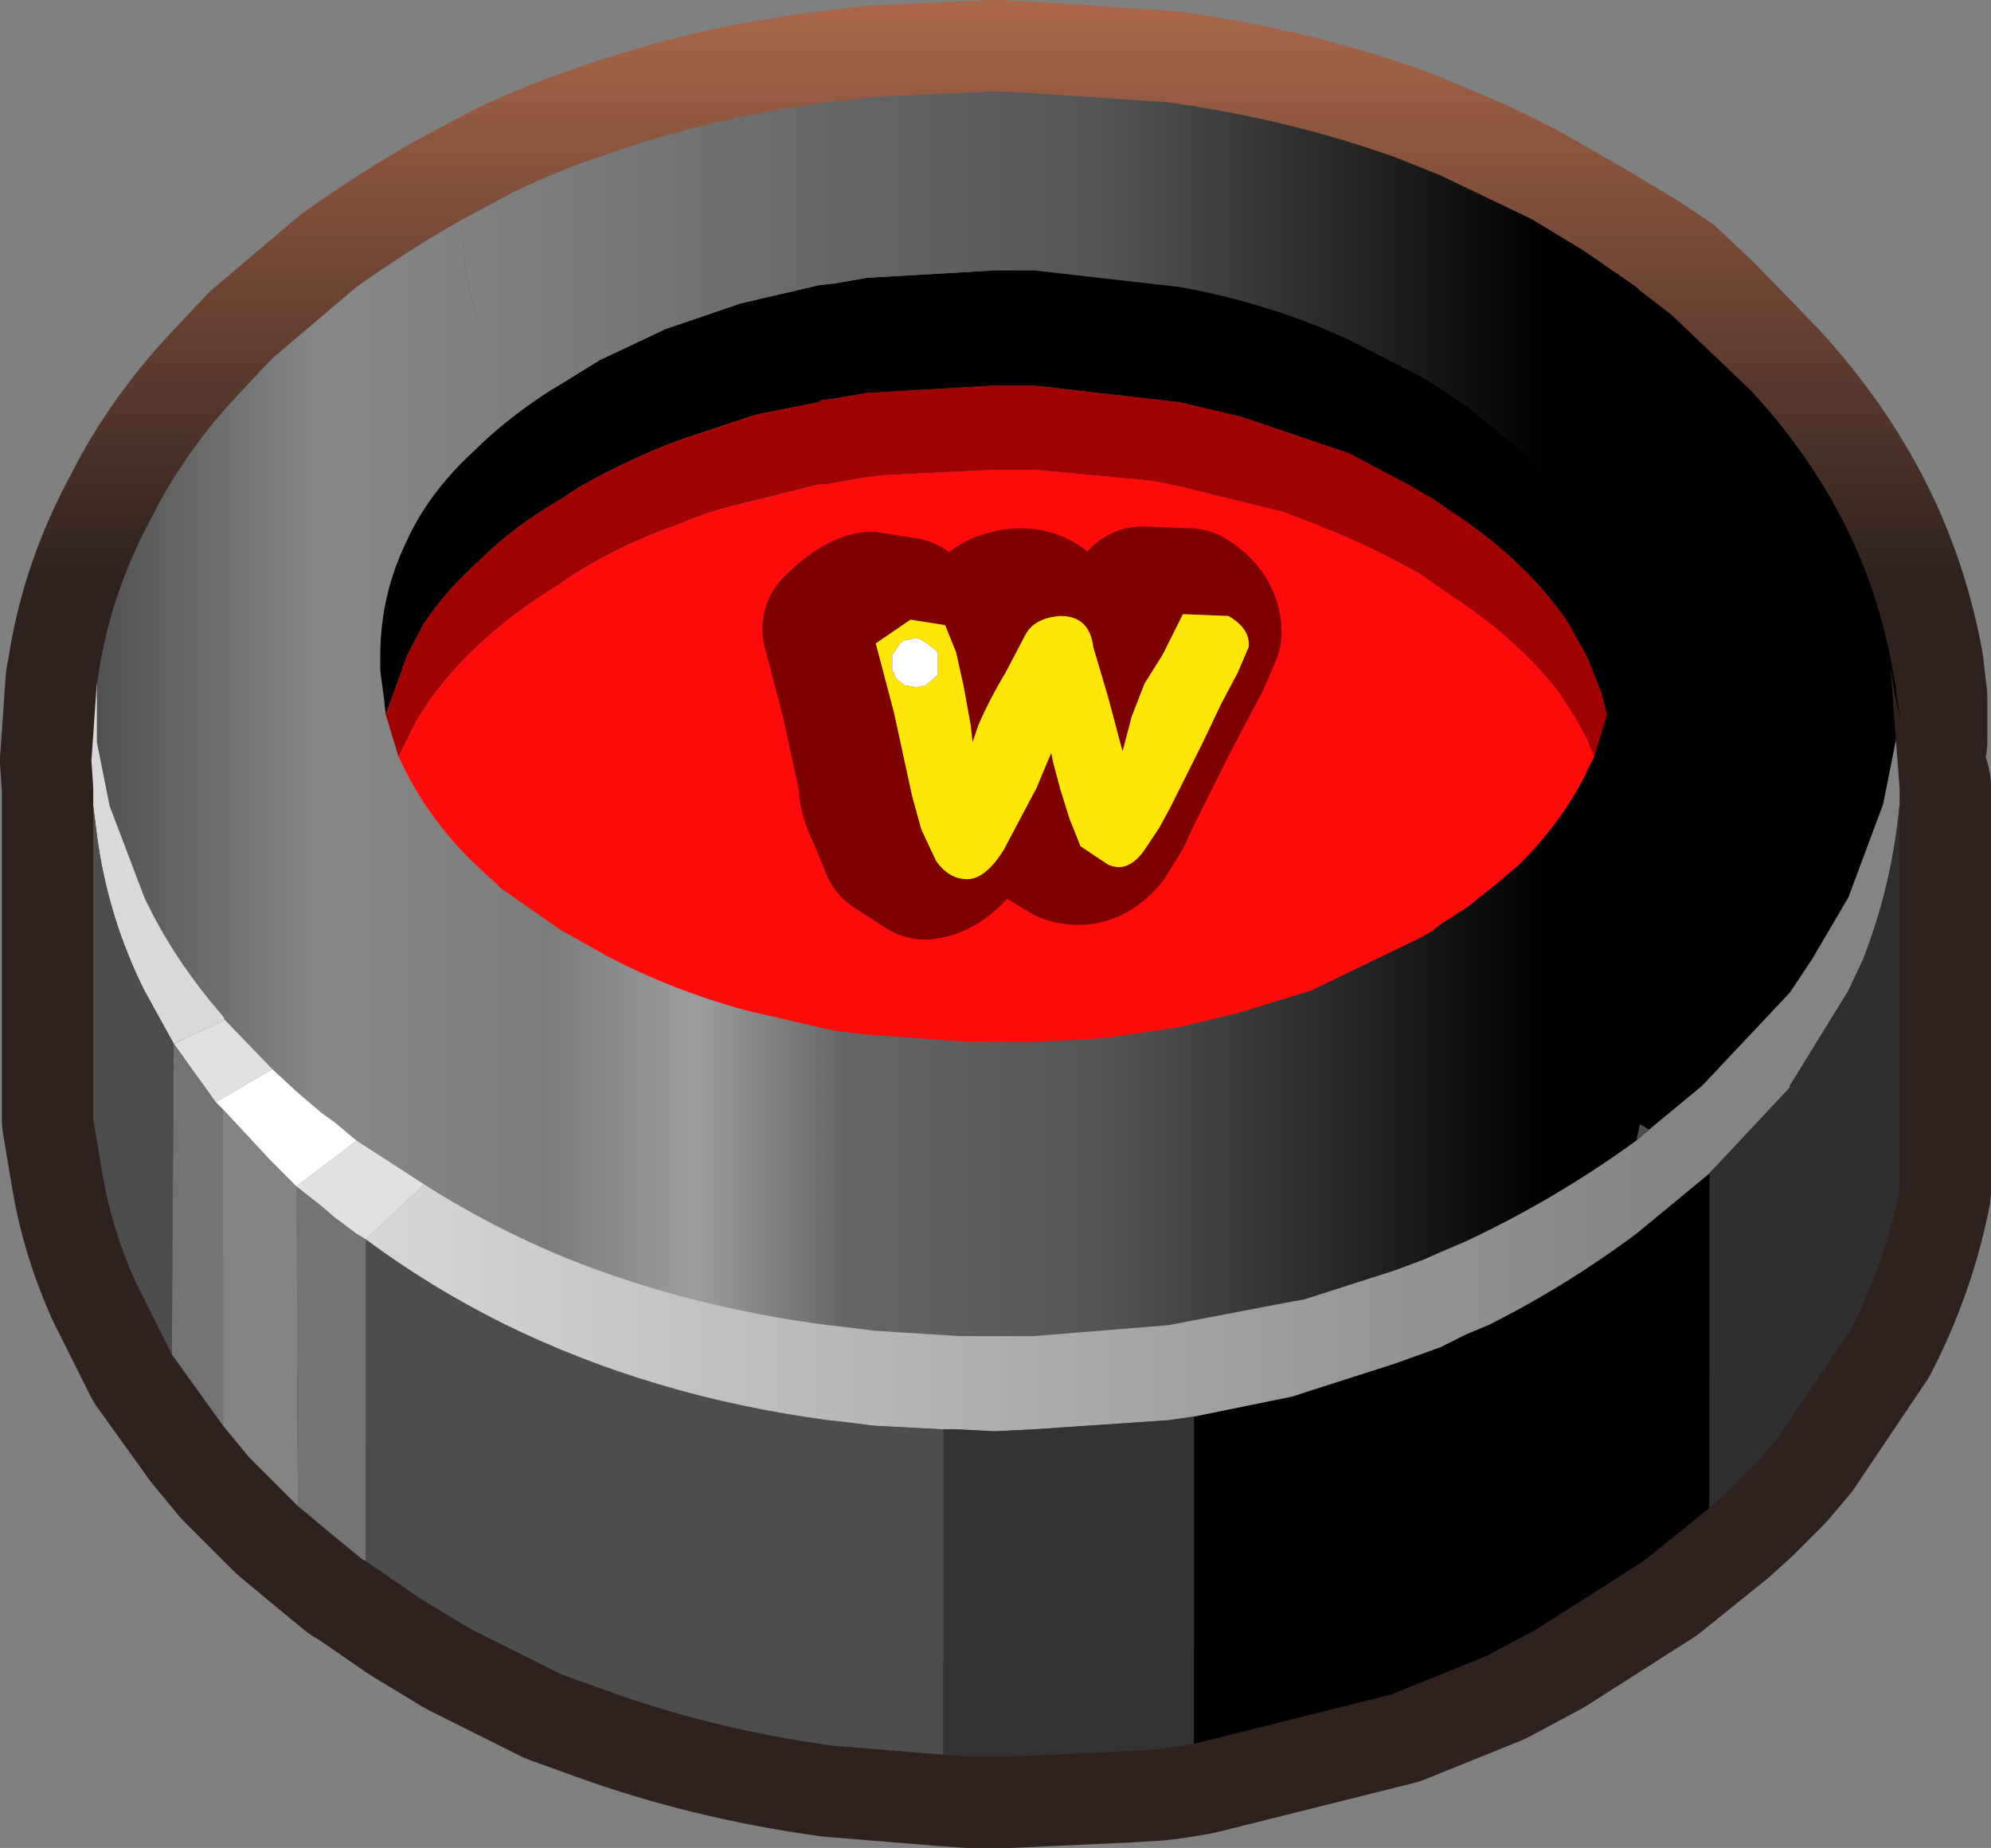 <?xml version="1.0" encoding="UTF-8" standalone="no"?>
<svg xmlns:xlink="http://www.w3.org/1999/xlink" height="50.55px" width="54.45px" xmlns="http://www.w3.org/2000/svg">
  <rect width="100%" height="100%" fill="#808080" stroke="none"/>
  <g transform="matrix(1.0, 0.0, 0.0, 1.0, 2.5, 2.5)">
    <path d="M49.45 19.05 L49.45 30.05 Q49.05 32.05 48.1 33.9 L46.15 36.8 45.6 37.45 44.8 38.25 44.25 38.75 42.45 40.2 39.55 42.05 38.15 42.8 35.55 43.85 30.15 45.2 29.55 45.3 29.15 45.35 28.35 45.4 25.1 45.55 25.0 45.55 24.0 45.55 23.3 45.5 20.25 45.25 Q17.0 44.8 14.1 43.75 L12.85 43.3 10.35 42.05 8.95 41.2 7.5 40.2 7.4 40.15 6.55 39.45 5.65 38.7 4.3 37.35 3.6 36.5 2.2 34.55 1.2 32.55 Q0.55 31.1 0.3 29.6 L0.05 28.1 0.05 19.05 0.0 18.3 0.05 17.6 0.15 16.15 0.15 16.25 Q0.45 13.85 1.65 11.65 2.4 10.15 3.6 8.75 L4.15 8.15 4.95 7.3 7.25 5.35 Q8.65 4.35 10.15 3.5 L11.55 2.75 Q12.8 2.15 14.15 1.7 17.0 0.7 20.15 0.3 L20.6 0.25 21.4 0.15 24.65 0.0 24.75 0.0 25.75 0.05 29.45 0.3 Q32.7 0.75 35.65 1.8 L37.2 2.45 Q38.15 2.85 39.15 3.4 L40.8 4.35 42.05 5.1 42.8 5.6 43.7 6.45 45.4 8.2 Q47.1 10.05 48.1 12.15 48.9 13.85 49.25 15.75 L49.35 16.6 49.35 17.75 49.45 19.05" fill="url(#gradient0)" fill-rule="evenodd" stroke="none"/>
    <path d="M49.45 19.05 L49.45 30.05 Q49.05 32.05 48.1 33.9 L46.15 36.8 45.6 37.45 44.8 38.25 44.25 38.75 42.45 40.2 39.55 42.05 38.15 42.8 35.55 43.85 30.15 45.2 29.55 45.3 29.15 45.35 28.35 45.4 25.1 45.55 25.0 45.55 24.0 45.55 23.3 45.5 20.25 45.25 Q17.0 44.8 14.1 43.75 L12.85 43.3 10.35 42.05 8.95 41.2 7.5 40.2 7.4 40.15 6.55 39.45 5.65 38.7 4.3 37.35 3.6 36.5 2.2 34.55 1.2 32.55 Q0.55 31.1 0.3 29.6 L0.05 28.1 0.05 19.05 0.0 18.3 0.05 17.6 0.15 16.15 0.15 16.25 Q0.45 13.85 1.65 11.65 2.4 10.15 3.6 8.75 L4.15 8.15 4.95 7.3 7.25 5.35 Q8.65 4.35 10.15 3.5 L11.55 2.75 Q12.8 2.15 14.15 1.7 17.0 0.7 20.15 0.3 L20.6 0.25 21.4 0.15 24.65 0.0 24.75 0.0 25.75 0.05 29.45 0.3 Q32.7 0.75 35.65 1.8 L37.2 2.45 Q38.15 2.85 39.15 3.4 L40.8 4.35 42.05 5.1 42.8 5.6 43.7 6.45 45.4 8.2 Q47.1 10.05 48.1 12.15 48.9 13.85 49.25 15.75 L49.35 16.6 49.35 17.75" fill="none" stroke="url(#gradient1)" stroke-linecap="round" stroke-linejoin="round" stroke-width="5.0"/>
    <path d="M30.0 13.95 Q30.55 14.3 30.55 14.8 L30.25 15.5 29.8 16.35 29.25 17.4 28.35 19.2 28.1 19.75 27.7 20.4 Q27.25 20.95 26.7 20.75 L25.95 20.3 25.6 19.5 25.35 18.75 25.2 17.95 25.15 17.65 25.0 18.05 24.75 18.65 24.3 19.55 23.85 20.4 Q23.3 21.15 22.8 21.2 L21.95 20.65 21.6 19.8 Q21.3 19.2 21.35 18.9 L20.85 16.6 20.35 14.7 Q20.9 14.15 21.3 14.05 L22.25 14.2 22.5 15.0 22.75 15.85 22.95 16.95 23.0 17.4 23.05 17.25 23.15 16.95 Q23.45 16.25 23.9 15.5 L24.45 14.45 Q24.7 14.0 25.4 13.95 26.15 13.95 26.3 14.8 L26.7 16.15 27.1 17.65 27.35 16.7 27.7 15.85 28.15 15.05 28.75 13.9 30.0 13.95" fill="#0066cc" fill-rule="evenodd" stroke="none"/>
    <path d="M30.0 13.95 L28.75 13.9 28.15 15.05 27.7 15.85 27.35 16.7 27.1 17.65 26.7 16.15 26.3 14.8 Q26.15 13.95 25.4 13.95 24.7 14.0 24.45 14.45 L23.9 15.5 Q23.45 16.25 23.15 16.95 L23.05 17.25 23.0 17.4 22.95 16.95 22.75 15.85 22.5 15.0 22.25 14.2 21.3 14.05 Q20.9 14.15 20.35 14.7 L20.85 16.6 21.35 18.9 Q21.3 19.2 21.6 19.8 L21.95 20.65 22.8 21.2 Q23.3 21.15 23.85 20.4 L24.3 19.55 24.75 18.65 25.0 18.05 25.15 17.65 25.2 17.95 25.35 18.75 25.6 19.5 25.95 20.3 26.7 20.75 Q27.25 20.95 27.7 20.4 L28.1 19.75 28.35 19.2 29.25 17.4 29.8 16.35 30.25 15.5 30.55 14.8 Q30.55 14.3 30.0 13.95 Z" fill="none" stroke="#7e0101" stroke-linecap="round" stroke-linejoin="round" stroke-width="4.0"/>
    <path d="M31.1 14.35 Q31.7 14.7 31.65 15.2 L31.35 15.9 30.9 16.75 30.4 17.8 29.5 19.6 29.2 20.15 28.8 20.75 Q28.35 21.4 27.8 21.15 L27.05 20.65 26.75 19.9 26.5 19.1 26.3 18.35 26.25 18.1 26.1 18.45 25.85 19.05 25.4 19.9 24.95 20.75 Q24.45 21.55 23.95 21.55 23.45 21.55 23.1 21.05 L22.7 20.2 22.45 19.3 21.95 17.0 21.45 15.1 22.4 14.45 23.35 14.6 23.65 15.35 23.85 16.25 24.05 17.35 24.1 17.8 24.15 17.65 24.25 17.35 Q24.55 16.65 25.0 15.9 L25.55 14.85 Q25.8 14.4 26.5 14.35 27.3 14.35 27.4 15.2 L27.8 16.55 28.2 18.05 28.45 17.1 28.8 16.2 29.3 15.4 29.85 14.3 31.1 14.35 M22.7 15.0 L22.55 14.95 22.35 15.0 Q22.15 15.0 22.05 15.2 L21.95 15.35 21.9 15.4 21.9 15.85 21.95 15.9 21.95 15.95 22.05 16.1 22.25 16.25 22.55 16.3 22.8 16.25 23.0 16.1 23.1 16.0 23.15 15.95 23.15 15.9 23.15 15.85 23.15 15.75 23.15 15.65 23.15 15.55 23.15 15.4 23.15 15.35 23.1 15.3 23.05 15.25 22.85 15.1 22.7 15.0" fill="#ffe609" fill-rule="evenodd" stroke="none"/>
    <path d="M22.7 15.0 L22.85 15.1 23.05 15.25 23.1 15.3 23.15 15.35 23.15 15.4 23.15 15.55 23.15 15.65 23.15 15.75 23.15 15.85 23.15 15.9 23.15 15.95 23.1 16.0 23.0 16.1 22.8 16.25 22.55 16.3 22.25 16.25 22.05 16.1 21.95 15.95 21.95 15.9 21.9 15.85 21.9 15.4 21.95 15.35 22.05 15.2 Q22.15 15.0 22.35 15.0 L22.55 14.95 22.7 15.0" fill="#ffffff" fill-rule="evenodd" stroke="none"/>
    <path d="M24.65 0.0 L24.75 0.0 25.75 0.05 29.45 0.3 Q32.7 0.75 35.65 1.8 L36.9 2.3 39.4 3.5 40.8 4.35 42.25 5.35 42.35 5.45 43.2 6.1 45.4 8.2 Q47.1 10.05 48.1 12.15 48.9 13.85 49.25 15.75 L49.35 16.3 49.35 16.4 49.45 17.05 49.45 17.1 49.3 16.4 49.3 16.35 49.2 15.75 49.35 17.75 49.0 19.5 48.05 22.05 47.05 23.75 46.45 24.65 44.05 27.2 42.6 28.4 42.35 28.25 42.25 28.7 Q40.05 30.3 37.6 31.45 L36.9 31.75 36.45 31.95 35.65 32.25 33.15 33.05 32.85 33.1 29.45 33.75 25.75 34.05 24.75 34.05 24.65 34.05 23.75 34.05 21.4 33.9 20.6 33.8 20.15 33.75 Q16.3 33.25 12.95 31.9 10.9 31.05 9.1 29.9 L7.25 28.7 6.65 28.2 6.3 27.95 5.6 27.35 4.95 26.75 3.65 25.4 3.6 25.3 Q2.25 23.75 1.45 22.05 L0.5 19.55 0.15 17.8 0.15 16.15 0.15 16.25 Q0.45 13.85 1.65 11.65 2.4 10.15 3.6 8.75 L4.15 8.15 4.95 7.3 7.25 5.35 Q8.65 4.35 10.15 3.5 10.1 7.3 12.6 8.15 11.35 8.95 10.45 9.85 9.2 11.0 8.6 12.35 7.9 13.8 7.9 15.45 L7.9 15.85 8.0 16.6 8.05 17.05 8.4 18.2 8.55 18.5 Q9.15 19.75 10.25 20.9 L10.4 21.05 11.1 21.7 11.2 21.8 12.85 22.95 14.1 23.65 Q15.9 24.6 17.95 25.15 L19.9 25.6 20.35 25.7 21.2 25.8 23.95 26.0 24.65 26.0 24.75 26.0 25.8 26.0 27.7 25.9 29.75 25.6 31.4 25.2 33.35 24.6 36.35 23.15 36.7 22.95 36.75 22.9 36.95 22.75 37.65 22.3 38.4 21.7 39.05 21.15 Q40.3 19.9 40.95 18.5 L41.1 18.2 41.45 17.05 41.55 16.6 41.55 16.45 41.6 15.85 41.65 15.45 Q41.65 12.3 39.05 9.8 L37.65 8.65 36.7 8.0 36.6 7.95 36.35 7.8 34.4 6.8 Q32.25 5.8 29.75 5.35 L25.8 4.9 24.75 4.9 24.65 4.9 24.65 0.0" fill="url(#gradient2)" fill-rule="evenodd" stroke="none"/>
    <path d="M44.25 38.75 L42.45 40.2 39.55 42.05 38.15 42.8 35.55 43.85 30.15 45.2 30.15 36.25 32.85 35.7 33.15 35.6 35.65 34.8 36.9 34.35 37.6 34.0 38.2 33.75 Q40.3 32.7 42.25 31.25 L44.25 29.6 44.25 38.75 M24.65 4.9 L24.75 4.9 25.8 4.9 29.75 5.35 Q32.25 5.8 34.4 6.8 L36.35 7.8 36.6 7.95 36.7 8.0 37.65 8.65 39.05 9.8 Q41.65 12.3 41.65 15.45 L41.6 15.85 41.55 16.45 41.55 16.6 41.45 17.05 41.3 16.45 40.9 15.45 40.4 14.55 Q39.4 13.05 37.65 11.8 L36.7 11.15 36.35 10.95 36.1 10.8 34.4 9.9 31.45 8.9 29.75 8.5 25.8 8.05 24.75 8.05 24.65 8.05 21.2 8.25 20.35 8.4 19.95 8.45 19.9 8.5 18.15 8.85 16.05 9.55 Q14.6 10.1 13.3 10.85 L12.85 11.15 Q11.55 11.9 10.65 12.8 9.7 13.65 9.1 14.55 L8.65 15.4 8.05 17.05 8.0 16.6 7.9 15.85 7.9 15.45 Q7.9 13.8 8.6 12.35 9.2 11.0 10.45 9.85 11.35 8.95 12.6 8.15 L12.85 8.0 13.9 7.35 15.7 6.5 17.75 5.8 19.9 5.3 20.35 5.25 21.2 5.1 24.65 4.9" fill="#000000" fill-rule="evenodd" stroke="none"/>
    <path d="M41.45 17.05 L41.1 18.2 40.9 17.7 40.6 17.15 40.15 16.45 Q39.2 15.2 37.65 14.1 L36.7 13.45 36.35 13.2 Q34.85 12.35 33.25 11.75 L32.6 11.5 29.75 10.8 29.0 10.65 25.8 10.35 24.75 10.35 24.65 10.35 21.65 10.5 21.2 10.55 20.35 10.7 20.1 10.75 19.9 10.75 17.7 11.3 Q16.85 11.5 16.05 11.85 14.45 12.4 13.05 13.3 L12.85 13.45 Q10.15 15.1 8.9 17.2 L8.65 17.7 8.4 18.2 8.05 17.05 8.65 15.4 9.1 14.55 Q9.7 13.65 10.65 12.8 11.55 11.9 12.85 11.15 L13.3 10.85 Q14.6 10.1 16.05 9.55 L18.15 8.85 19.9 8.5 19.95 8.45 20.35 8.4 21.2 8.25 24.65 8.05 24.75 8.05 25.8 8.05 29.75 8.5 31.45 8.9 34.4 9.9 36.1 10.8 36.35 10.95 36.7 11.15 37.65 11.8 Q39.4 13.05 40.4 14.55 L40.9 15.45 41.3 16.45 41.45 17.05" fill="#a00101" fill-rule="evenodd" stroke="none"/>
    <path d="M41.1 18.2 L40.95 18.5 Q40.3 19.9 39.05 21.15 L38.4 21.7 37.65 22.3 36.95 22.75 36.75 22.9 36.7 22.95 36.35 23.15 33.35 24.6 31.4 25.2 29.75 25.6 27.7 25.9 25.8 26.0 24.75 26.0 24.65 26.0 23.95 26.0 21.2 25.8 20.35 25.7 19.9 25.6 17.95 25.15 Q15.9 24.6 14.1 23.65 L12.85 22.95 11.2 21.8 11.1 21.7 10.4 21.05 10.25 20.9 Q9.15 19.75 8.55 18.5 L8.4 18.2 8.65 17.7 8.9 17.2 Q10.15 15.1 12.85 13.45 L13.05 13.3 Q14.45 12.4 16.05 11.85 16.85 11.5 17.7 11.3 L19.9 10.75 20.1 10.75 20.35 10.7 21.2 10.55 21.65 10.5 24.65 10.35 24.75 10.35 25.8 10.35 29.0 10.65 29.75 10.8 32.6 11.5 33.25 11.75 Q34.85 12.35 36.35 13.2 L36.7 13.45 37.65 14.1 Q39.2 15.2 40.15 16.45 L40.6 17.15 40.9 17.7 41.1 18.2" fill="#fd0b0b" fill-rule="evenodd" stroke="none"/>
    <path d="M49.35 17.75 L49.45 19.05 49.45 19.5 Q49.25 21.7 48.45 23.75 L48.05 24.6 46.45 27.2 46.45 27.25 44.25 29.6 42.25 31.25 Q40.3 32.7 38.2 33.75 L37.6 34.0 36.9 34.35 35.65 34.8 33.15 35.6 32.85 35.7 30.15 36.25 29.45 36.35 25.75 36.6 24.75 36.65 24.65 36.65 23.7 36.6 23.3 36.6 21.4 36.5 20.6 36.4 20.15 36.35 Q15.3 35.7 11.25 33.7 9.25 32.7 7.5 31.4 L9.1 29.9 Q10.9 31.05 12.95 31.9 16.3 33.25 20.15 33.75 L20.6 33.8 21.4 33.9 23.75 34.05 24.65 34.05 24.75 34.05 25.75 34.05 29.45 33.75 32.85 33.1 33.15 33.05 35.65 32.25 36.45 31.95 36.9 31.75 37.6 31.45 Q40.05 30.3 42.25 28.7 L42.6 28.4 44.05 27.2 46.45 24.65 47.05 23.75 48.05 22.05 49.0 19.5 49.35 17.75 M0.05 19.05 L0.0 18.3 0.05 17.6 0.15 16.15 0.15 17.8 0.5 19.55 1.45 22.05 Q2.25 23.75 3.6 25.3 L3.65 25.4 2.25 26.05 1.45 24.6 Q0.45 22.6 0.15 20.35 L0.05 19.55 0.05 19.05" fill="url(#gradient3)" fill-rule="evenodd" stroke="none"/>
    <path d="M49.45 19.05 L49.45 30.05 Q49.05 32.05 48.1 33.9 L46.15 36.8 45.6 37.45 44.8 38.25 44.25 38.75 44.25 29.6 46.45 27.25 46.45 27.2 48.05 24.6 48.45 23.75 Q49.25 21.7 49.45 19.5 L49.45 19.05" fill="#2f2f2f" fill-rule="evenodd" stroke="none"/>
    <path d="M10.15 3.5 L11.55 2.75 Q12.8 2.15 14.15 1.7 17.0 0.7 20.15 0.3 L20.6 0.25 21.4 0.15 24.65 0.0 24.65 4.9 21.2 5.1 20.35 5.25 19.9 5.3 17.75 5.8 15.7 6.5 13.9 7.35 12.85 8.0 12.6 8.15 Q10.1 7.3 10.15 3.5" fill="url(#gradient4)" fill-rule="evenodd" stroke="none"/>
    <path d="M23.3 45.5 L20.25 45.25 Q17.0 44.8 14.1 43.75 L12.85 43.3 10.35 42.05 8.95 41.2 7.5 40.2 7.5 31.4 Q9.25 32.7 11.25 33.7 15.3 35.7 20.15 36.35 L20.6 36.4 21.4 36.5 23.3 36.6 23.3 45.5 M2.2 34.55 L1.2 32.55 Q0.55 31.1 0.3 29.6 L0.05 28.1 0.05 19.05 0.05 19.55 0.15 20.35 Q0.45 22.6 1.45 24.6 L2.25 26.05 2.2 34.55 M42.6 28.4 L42.25 28.7 42.35 28.25 42.6 28.4" fill="#4d4d4d" fill-rule="evenodd" stroke="none"/>
    <path d="M9.1 29.9 L7.5 31.4 7.25 31.25 6.65 30.8 6.3 30.5 5.6 29.95 7.25 28.7 9.1 29.9 M2.25 26.05 L3.65 25.4 4.95 26.75 3.4 27.65 2.25 26.05" fill="#e1e1e1" fill-rule="evenodd" stroke="none"/>
    <path d="M3.4 27.65 L4.95 26.75 5.6 27.35 6.3 27.95 6.65 28.2 7.25 28.7 5.6 29.95 4.95 29.3 3.6 27.85 3.4 27.65" fill="#ffffff" fill-rule="evenodd" stroke="none"/>
    <path d="M7.5 40.2 L7.4 40.15 6.55 39.45 5.65 38.7 5.6 29.95 6.3 30.5 6.65 30.8 7.25 31.25 7.5 31.4 7.5 40.2 M3.6 36.5 L2.2 34.55 2.25 26.05 3.4 27.65 3.6 27.85 3.6 36.5" fill="#737373" fill-rule="evenodd" stroke="none"/>
    <path d="M5.65 38.7 L4.3 37.35 3.6 36.5 3.6 27.85 4.95 29.3 5.6 29.95 5.65 38.7" fill="#848484" fill-rule="evenodd" stroke="none"/>
    <path d="M30.15 45.2 L29.55 45.3 29.15 45.35 28.35 45.4 25.1 45.55 25.0 45.55 24.0 45.55 23.3 45.5 23.3 36.6 23.7 36.6 24.65 36.65 24.75 36.65 25.75 36.6 29.45 36.35 30.15 36.25 30.15 45.2" fill="#333333" fill-rule="evenodd" stroke="none"/>
    <path d="M30.0 13.95 Q30.55 14.3 30.55 14.8 L30.25 15.5 29.8 16.35 29.25 17.4 28.35 19.2 28.1 19.75 27.7 20.4 Q27.25 20.95 26.7 20.75 L25.95 20.3 25.6 19.5 25.35 18.75 25.2 17.95 25.15 17.65 25.0 18.05 24.75 18.65 24.3 19.55 23.85 20.4 Q23.3 21.15 22.8 21.2 L21.95 20.65 21.6 19.8 Q21.3 19.2 21.35 18.9 L20.85 16.6 20.35 14.7 Q20.9 14.15 21.3 14.05 L22.25 14.2 22.5 15.0 22.75 15.85 22.95 16.95 23.0 17.4 23.05 17.25 23.15 16.95 Q23.45 16.25 23.9 15.5 L24.45 14.45 Q24.7 14.0 25.4 13.95 26.15 13.95 26.3 14.8 L26.7 16.15 27.1 17.65 27.35 16.7 27.7 15.85 28.15 15.05 28.75 13.9 30.0 13.95" fill="#0066cc" fill-rule="evenodd" stroke="none"/>
    <path d="M30.0 13.95 L28.75 13.9 28.15 15.05 27.7 15.85 27.35 16.7 27.1 17.65 26.7 16.15 26.3 14.8 Q26.15 13.95 25.4 13.95 24.7 14.0 24.45 14.45 L23.9 15.5 Q23.45 16.25 23.15 16.95 L23.05 17.25 23.0 17.4 22.95 16.95 22.75 15.85 22.5 15.0 22.25 14.2 21.3 14.05 Q20.9 14.15 20.35 14.7 L20.85 16.6 21.35 18.9 Q21.3 19.2 21.6 19.8 L21.95 20.65 22.8 21.2 Q23.3 21.15 23.85 20.4 L24.3 19.55 24.75 18.65 25.0 18.05 25.15 17.65 25.2 17.95 25.35 18.75 25.6 19.5 25.95 20.3 26.7 20.75 Q27.25 20.95 27.7 20.4 L28.1 19.75 28.35 19.2 29.25 17.4 29.8 16.35 30.25 15.5 30.55 14.8 Q30.55 14.3 30.0 13.95 Z" fill="none" stroke="#7e0101" stroke-linecap="round" stroke-linejoin="round" stroke-width="4.0"/>
    <path d="M31.1 14.35 Q31.7 14.7 31.65 15.2 L31.35 15.9 30.9 16.75 30.4 17.8 29.5 19.6 29.2 20.15 28.8 20.75 Q28.35 21.4 27.8 21.15 L27.05 20.65 26.75 19.9 26.5 19.1 26.3 18.35 26.25 18.1 26.1 18.45 25.85 19.05 25.4 19.9 24.95 20.75 Q24.45 21.55 23.95 21.55 23.45 21.55 23.1 21.05 L22.7 20.2 22.45 19.3 21.95 17.0 21.45 15.1 22.4 14.45 23.35 14.6 23.65 15.35 23.85 16.25 24.05 17.35 24.1 17.8 24.15 17.65 24.25 17.35 Q24.55 16.65 25.0 15.9 L25.55 14.85 Q25.8 14.4 26.5 14.35 27.3 14.35 27.4 15.2 L27.8 16.55 28.2 18.05 28.45 17.1 28.8 16.2 29.3 15.4 29.85 14.3 31.1 14.35 M22.7 15.0 L22.55 14.95 22.35 15.0 Q22.15 15.0 22.05 15.2 L21.95 15.35 21.9 15.4 21.9 15.85 21.95 15.9 21.95 15.95 22.05 16.1 22.25 16.25 22.55 16.3 22.8 16.25 23.0 16.1 23.1 16.0 23.15 15.95 23.15 15.9 23.15 15.85 23.15 15.75 23.15 15.65 23.15 15.55 23.15 15.4 23.15 15.35 23.1 15.3 23.05 15.25 22.85 15.1 22.7 15.0" fill="#ffe609" fill-rule="evenodd" stroke="none"/>
    <path d="M22.7 15.0 L22.85 15.1 23.05 15.25 23.1 15.3 23.15 15.35 23.15 15.4 23.15 15.55 23.15 15.65 23.15 15.75 23.15 15.85 23.15 15.9 23.15 15.95 23.1 16.0 23.0 16.1 22.8 16.25 22.55 16.3 22.25 16.25 22.05 16.1 21.95 15.95 21.95 15.9 21.9 15.85 21.9 15.4 21.95 15.35 22.05 15.2 Q22.15 15.0 22.35 15.0 L22.55 14.95 22.7 15.0" fill="#ffffff" fill-rule="evenodd" stroke="none"/>
  </g>
  <defs>
    <linearGradient gradientTransform="matrix(0.03, 0.0, 0.0, 0.021, 24.75, 17.0)" gradientUnits="userSpaceOnUse" id="gradient0" spreadMethod="pad" x1="-819.2" x2="819.2">
      <stop offset="0.0" stop-color="#515151"/>
      <stop offset="0.125" stop-color="#888888"/>
      <stop offset="0.251" stop-color="#7c7c7c"/>
      <stop offset="0.333" stop-color="#9d9d9d"/>
      <stop offset="0.416" stop-color="#666666"/>
      <stop offset="0.557" stop-color="#555555"/>
      <stop offset="0.808" stop-color="#000000"/>
      <stop offset="1.0" stop-color="#000000"/>
    </linearGradient>
    <linearGradient gradientTransform="matrix(0.0, 0.031, -0.031, 0.0, 24.7, 22.75)" gradientUnits="userSpaceOnUse" id="gradient1" spreadMethod="pad" x1="-819.2" x2="819.2">
      <stop offset="0.0" stop-color="#ac674a"/>
      <stop offset="0.314" stop-color="#2f221e"/>
    </linearGradient>
    <linearGradient gradientTransform="matrix(0.03, 0.0, 0.0, 0.021, 24.75, 17.0)" gradientUnits="userSpaceOnUse" id="gradient2" spreadMethod="pad" x1="-819.2" x2="819.2">
      <stop offset="0.0" stop-color="#515151"/>
      <stop offset="0.125" stop-color="#888888"/>
      <stop offset="0.251" stop-color="#7c7c7c"/>
      <stop offset="0.333" stop-color="#9d9d9d"/>
      <stop offset="0.416" stop-color="#666666"/>
      <stop offset="0.557" stop-color="#555555"/>
      <stop offset="0.808" stop-color="#000000"/>
      <stop offset="1.0" stop-color="#000000"/>
    </linearGradient>
    <linearGradient gradientTransform="matrix(0.022, 0.0, 0.0, 0.016, 24.75, -87.0)" gradientUnits="userSpaceOnUse" id="gradient3" spreadMethod="pad" x1="-819.2" x2="819.2">
      <stop offset="0.0" stop-color="#d9d9d9"/>
      <stop offset="1.0" stop-color="#848484"/>
    </linearGradient>
    <linearGradient gradientTransform="matrix(0.03, 0.0, 0.0, 0.021, 24.75, 17.0)" gradientUnits="userSpaceOnUse" id="gradient4" spreadMethod="pad" x1="-819.2" x2="819.2">
      <stop offset="0.0" stop-color="#515151"/>
      <stop offset="0.125" stop-color="#888888"/>
      <stop offset="0.251" stop-color="#7c7c7c"/>
      <stop offset="0.416" stop-color="#666666"/>
      <stop offset="0.557" stop-color="#555555"/>
      <stop offset="0.808" stop-color="#000000"/>
      <stop offset="1.0" stop-color="#000000"/>
    </linearGradient>
  </defs>
</svg>
